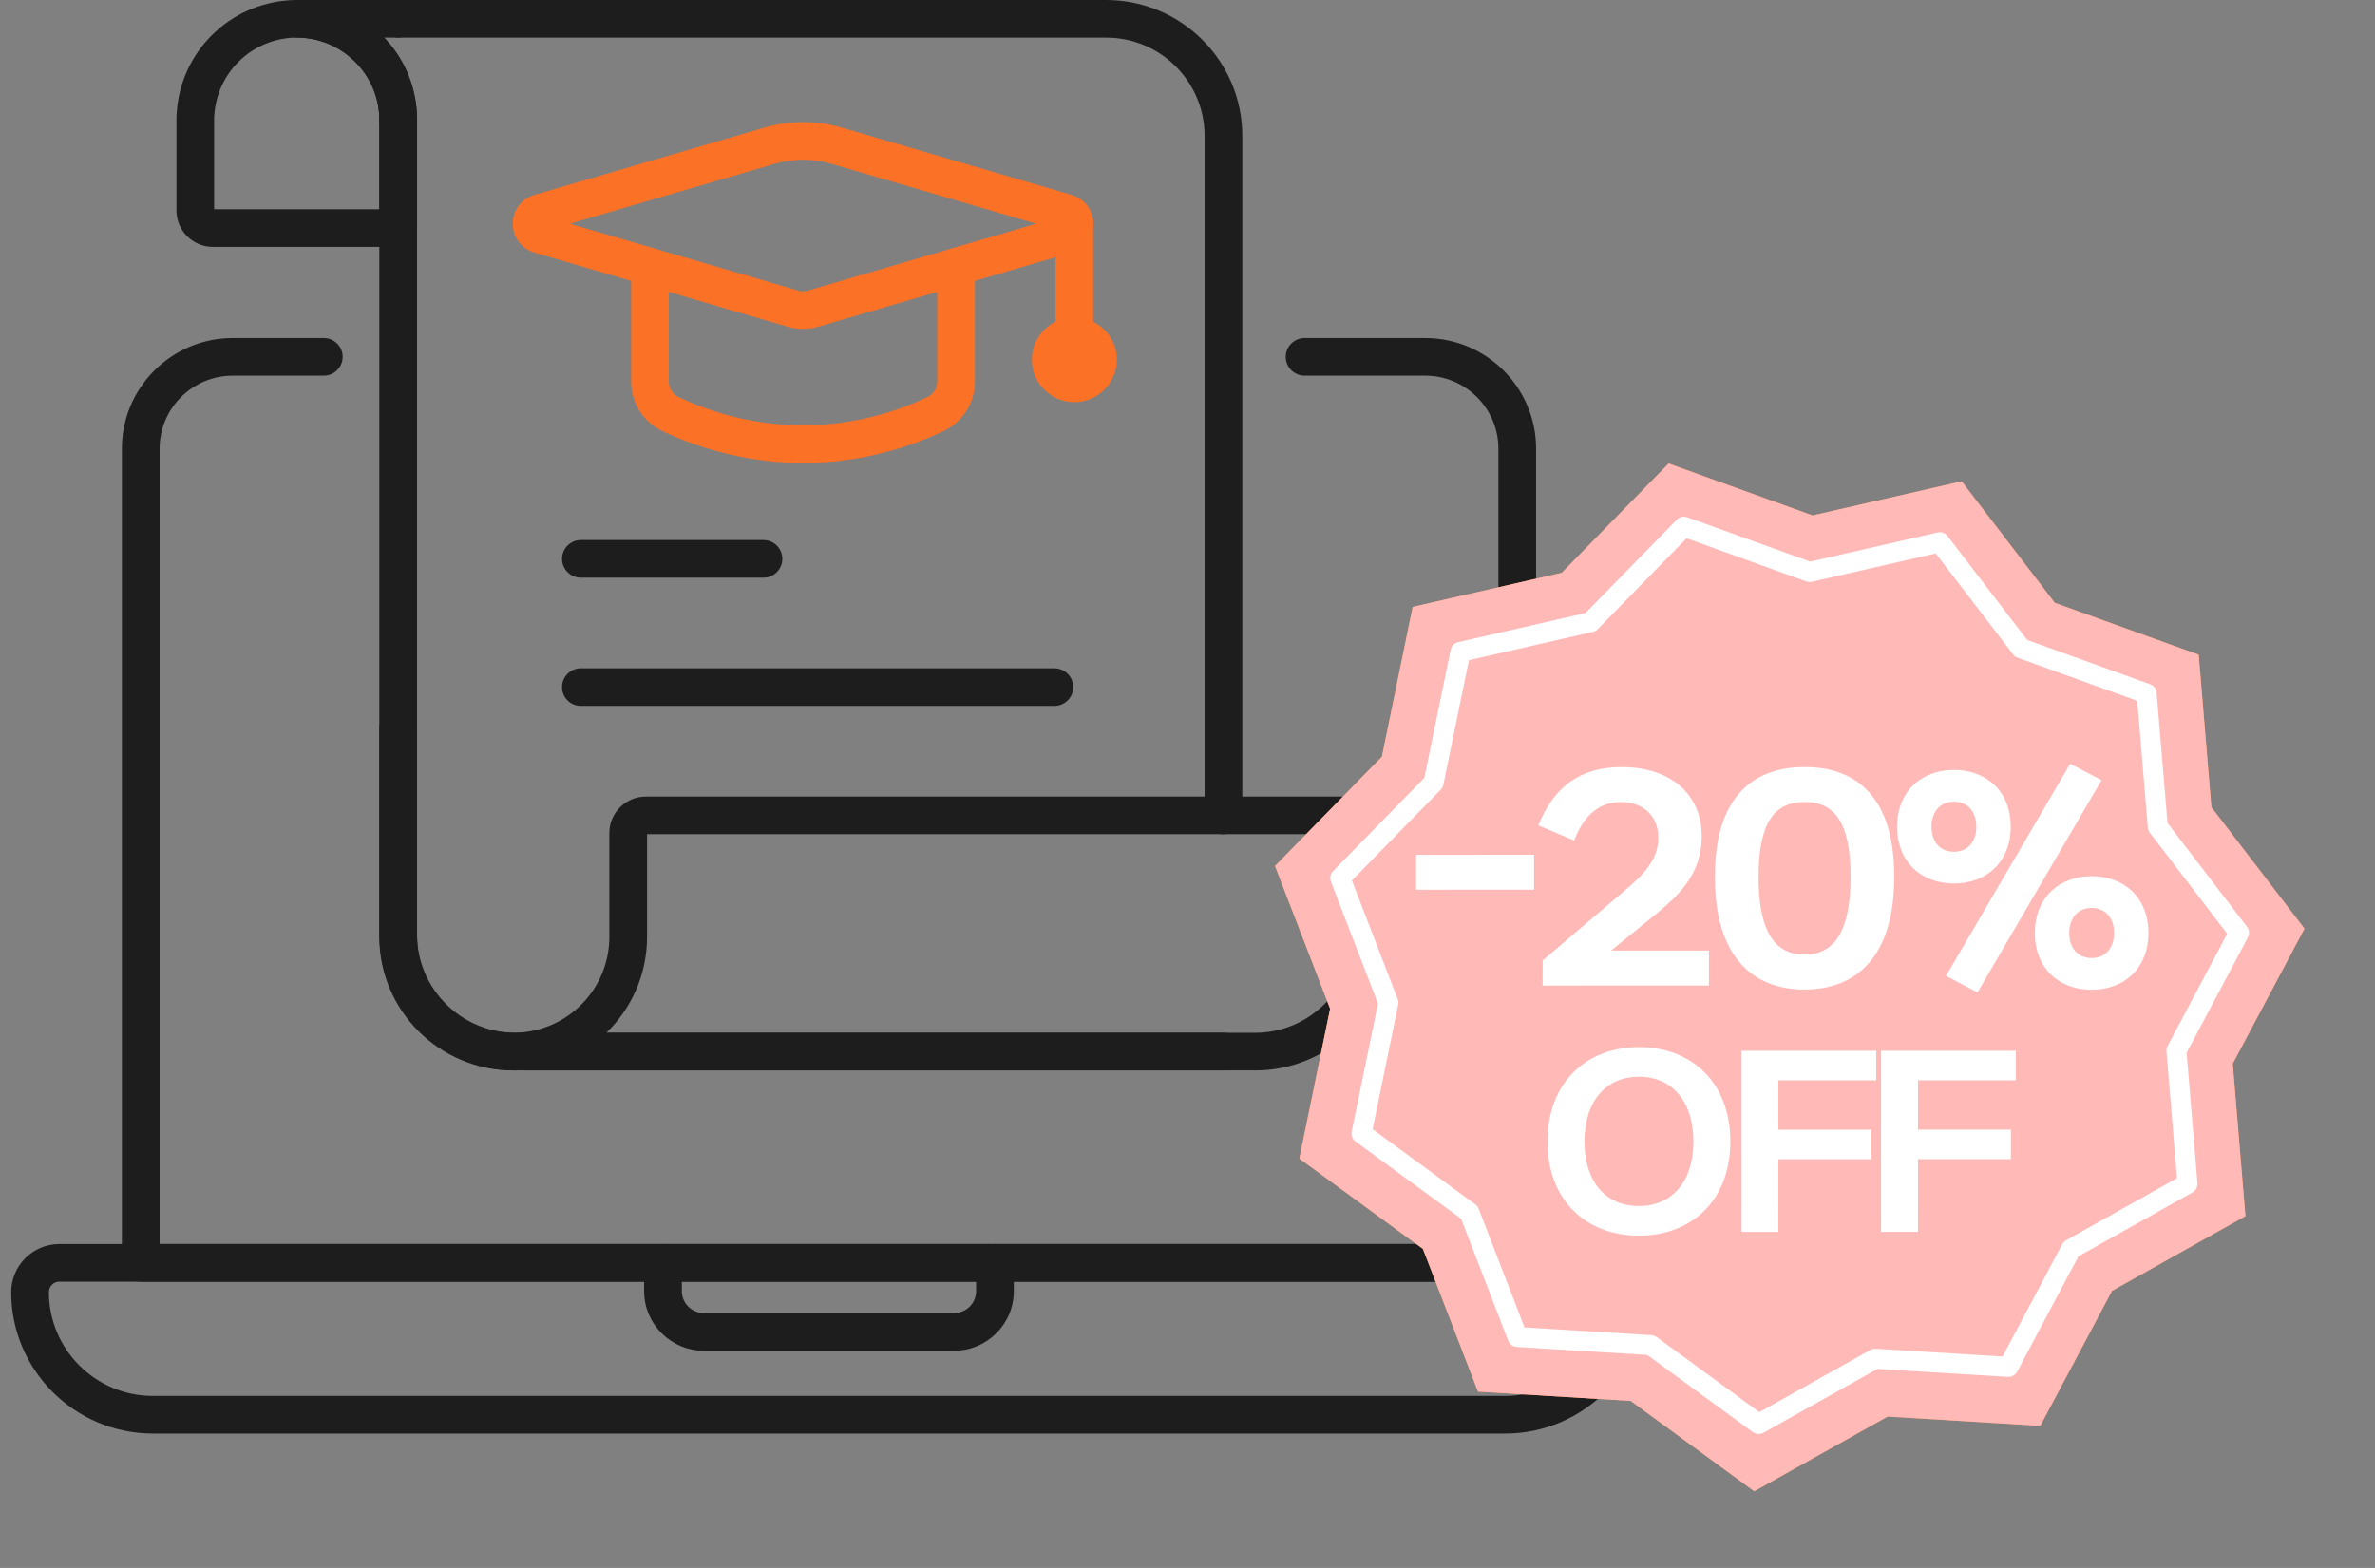 <svg width="106" height="70" viewBox="0 0 106 70" fill="none" xmlns="http://www.w3.org/2000/svg">
<rect x="0" y="0" width="106" height="70" fill="#808080" stroke="none"/>
<path d="M35.839 14.684C35.607 14.684 35.378 14.651 35.155 14.586L23.851 11.276C23.274 11.106 22.885 10.589 22.885 9.988C22.885 9.388 23.272 8.871 23.851 8.701L34.101 5.7C35.239 5.368 36.443 5.366 37.581 5.7L47.831 8.701C48.407 8.869 48.794 9.388 48.794 9.986C48.794 10.585 48.405 11.106 47.829 11.274L36.527 14.584C36.302 14.649 36.07 14.682 35.841 14.682L35.839 14.684ZM25.435 9.988L35.628 12.973C35.767 13.013 35.912 13.013 36.051 12.973L46.245 9.988L37.105 7.313C36.276 7.071 35.401 7.071 34.574 7.313L25.435 9.988Z" fill="#FB7126"/>
<path d="M35.837 20.665C35.79 20.665 35.744 20.665 35.698 20.665C33.592 20.644 31.467 20.151 29.552 19.239C28.711 18.838 28.168 17.979 28.168 17.051V11.91C28.168 11.446 28.545 11.07 29.009 11.07C29.474 11.07 29.851 11.446 29.851 11.91V17.051C29.851 17.335 30.019 17.599 30.278 17.723C31.458 18.286 33.36 18.962 35.712 18.985C38.176 19.013 40.16 18.313 41.397 17.725C41.662 17.599 41.826 17.341 41.826 17.053V11.912C41.826 11.448 42.203 11.072 42.668 11.072C43.133 11.072 43.509 11.448 43.509 11.912V17.053C43.509 17.981 42.965 18.84 42.121 19.241C40.747 19.895 38.551 20.668 35.837 20.668V20.665Z" fill="#FB7126"/>
<path d="M47.951 16.684C47.486 16.684 47.109 16.308 47.109 15.844V9.942C47.109 9.478 47.486 9.102 47.951 9.102C48.416 9.102 48.792 9.478 48.792 9.942V15.844C48.792 16.308 48.416 16.684 47.951 16.684Z" fill="#FB7126"/>
<path d="M47.951 17.954C46.905 17.954 46.053 17.104 46.053 16.06C46.053 15.016 46.905 14.165 47.951 14.165C48.996 14.165 49.848 15.016 49.848 16.06C49.848 17.104 48.996 17.954 47.951 17.954ZM47.951 15.844C47.833 15.844 47.736 15.94 47.736 16.058C47.736 16.175 47.833 16.272 47.951 16.272C48.069 16.272 48.165 16.175 48.165 16.058C48.165 15.94 48.069 15.844 47.951 15.844Z" fill="#FB7126"/>
<path d="M54.605 47.789H22.946C19.63 47.757 16.931 45.038 16.931 41.726V5.36C16.931 4.895 17.308 4.52 17.773 4.52C18.238 4.52 18.614 4.895 18.614 5.36V41.726C18.614 44.12 20.564 46.086 22.961 46.109H54.603C55.068 46.109 55.445 46.485 55.445 46.949C55.445 47.413 55.068 47.789 54.603 47.789H54.605Z" fill="#1D1D1D"/>
<path d="M54.605 37.242C54.14 37.242 53.764 36.866 53.764 36.402V6.063C53.764 3.646 51.794 1.68 49.373 1.68H17.773C17.308 1.68 16.931 1.304 16.931 0.84C16.931 0.376 17.308 0 17.773 0H49.373C52.722 0 55.447 2.72 55.447 6.063V36.402C55.447 36.866 55.07 37.242 54.605 37.242Z" fill="#1D1D1D"/>
<path d="M17.773 6.2C17.308 6.2 16.931 5.824 16.931 5.36C16.931 4.377 16.548 3.453 15.85 2.76C15.16 2.069 14.245 1.687 13.271 1.678C12.808 1.674 12.433 1.298 12.435 0.836C12.437 0.374 12.814 -0.002 13.277 -0.002H17.773C18.238 -0.002 18.614 0.374 18.614 0.838C18.614 1.302 18.238 1.678 17.773 1.678H17.146C18.095 2.674 18.614 3.976 18.614 5.358C18.614 5.822 18.238 6.198 17.773 6.198V6.2Z" fill="#1D1D1D"/>
<path d="M17.773 11.022H9.502C8.604 11.022 7.874 10.293 7.874 9.396V5.36C7.874 5.271 7.874 5.185 7.882 5.099C8.03 2.34 10.22 0.155 12.986 0.008C13.071 0.002 13.157 0 13.245 0H13.279C14.705 0.011 16.039 0.569 17.043 1.573C18.057 2.581 18.616 3.927 18.616 5.36V10.181C18.616 10.646 18.24 11.022 17.775 11.022H17.773ZM9.557 9.341H16.931V5.36C16.931 4.377 16.548 3.453 15.85 2.76C15.16 2.069 14.245 1.686 13.27 1.678H13.243C13.199 1.678 13.157 1.678 13.117 1.68C13.106 1.68 13.096 1.68 13.083 1.682C11.173 1.779 9.658 3.291 9.561 5.198C9.561 5.21 9.561 5.221 9.559 5.234C9.555 5.273 9.557 5.315 9.557 5.357V9.339V9.341Z" fill="#1D1D1D"/>
<path d="M56.015 47.789H23.51C23.453 47.789 23.398 47.783 23.344 47.772C23.226 47.781 23.106 47.787 22.984 47.789C22.98 47.789 22.957 47.789 22.952 47.789H22.904C19.609 47.789 16.931 45.113 16.931 41.827V32.485C16.931 32.021 17.308 31.645 17.773 31.645C18.238 31.645 18.614 32.021 18.614 32.485V41.827C18.614 44.189 20.539 46.109 22.904 46.109H22.952C23.106 46.107 23.253 46.096 23.396 46.079C23.405 46.079 23.413 46.079 23.422 46.077C25.576 45.819 27.196 43.994 27.196 41.827V37.187C27.196 36.291 27.926 35.562 28.824 35.562H60.458C61.356 35.562 62.087 36.291 62.087 37.187V41.728C62.087 45.071 59.362 47.791 56.013 47.791L56.015 47.789ZM27.063 46.109H56.015C58.436 46.109 60.406 44.143 60.406 41.726V37.24H28.879V41.825C28.879 43.494 28.189 45.019 27.063 46.107V46.109Z" fill="#1D1D1D"/>
<path d="M34.076 25.79H25.925C25.46 25.79 25.084 25.414 25.084 24.95C25.084 24.486 25.46 24.11 25.925 24.11H34.076C34.541 24.11 34.917 24.486 34.917 24.95C34.917 25.414 34.541 25.79 34.076 25.79Z" fill="#1D1D1D"/>
<path d="M47.059 31.515H25.925C25.46 31.515 25.084 31.139 25.084 30.675C25.084 30.211 25.46 29.835 25.925 29.835H47.059C47.524 29.835 47.9 30.211 47.9 30.675C47.9 31.139 47.524 31.515 47.059 31.515Z" fill="#1D1D1D"/>
<path d="M67.176 64H6.824C3.338 64 0.5 61.169 0.5 57.687C0.5 56.502 1.466 55.539 2.652 55.539H71.348C72.534 55.539 73.5 56.502 73.5 57.687C73.5 61.167 70.664 64 67.176 64ZM2.652 57.219C2.393 57.219 2.183 57.429 2.183 57.687C2.183 60.241 4.264 62.32 6.824 62.32H67.176C69.734 62.32 71.817 60.243 71.817 57.687C71.817 57.429 71.606 57.219 71.348 57.219H2.652Z" fill="#1D1D1D"/>
<path d="M42.584 60.302H31.414C29.944 60.302 28.748 59.109 28.748 57.641V56.381C28.748 55.916 29.125 55.541 29.59 55.541C30.055 55.541 30.432 55.916 30.432 56.381V57.641C30.432 58.182 30.873 58.621 31.414 58.621H42.584C43.126 58.621 43.566 58.18 43.566 57.641V56.381C43.566 55.916 43.943 55.541 44.408 55.541C44.873 55.541 45.249 55.916 45.249 56.381V57.641C45.249 59.109 44.054 60.302 42.584 60.302Z" fill="#1D1D1D"/>
<path d="M67.719 57.219H6.281C5.817 57.219 5.44 56.843 5.44 56.379V20.031C5.44 17.308 7.66 15.092 10.388 15.092H14.453C14.918 15.092 15.294 15.468 15.294 15.932C15.294 16.396 14.918 16.772 14.453 16.772H10.388C8.587 16.772 7.123 18.234 7.123 20.031V55.539H66.877V20.031C66.877 18.234 65.413 16.772 63.612 16.772H58.228C57.763 16.772 57.386 16.396 57.386 15.932C57.386 15.468 57.763 15.092 58.228 15.092H63.612C66.341 15.092 68.56 17.308 68.56 20.031V56.379C68.56 56.843 68.184 57.219 67.719 57.219Z" fill="#1D1D1D"/>
<g clip-path="url(#clip0_136_407)">
<path d="M78.295 66.576L72.782 62.543L65.967 62.128L63.507 55.755L57.994 51.722L59.367 45.034L56.907 38.662L61.678 33.782L63.051 27.095L69.705 25.573L74.476 20.693L80.9 23.012L87.554 21.489L91.709 26.912L98.133 29.23L98.699 36.036L102.854 41.459L99.652 47.486L100.219 54.292L94.265 57.628L91.064 63.655L84.248 63.241L78.295 66.576Z" fill="#FF8C4D"/>
<g style="mix-blend-mode:multiply">
<path d="M78.295 66.576L72.782 62.543L65.967 62.128L63.507 55.755L57.994 51.722L59.367 45.034L56.907 38.662L61.678 33.782L63.051 27.095L69.705 25.573L74.476 20.693L80.9 23.012L87.554 21.489L91.709 26.912L98.133 29.23L98.699 36.036L102.854 41.459L99.652 47.486L100.218 54.292L94.265 57.628L91.063 63.655L84.248 63.241L78.295 66.576Z" fill="#FFBAB8"/>
</g>
<path d="M63.204 39.722L63.204 38.162L68.468 38.161L68.468 39.721L63.204 39.722ZM70.257 37.523L68.659 36.847C69.348 35.144 70.505 34.247 72.377 34.246C74.508 34.246 75.951 35.403 75.951 37.34C75.95 39.095 74.832 40.058 73.779 40.916L71.907 42.438L76.274 42.437L76.274 43.997L68.852 43.999L68.853 42.88L72.454 39.811C73.286 39.109 74.014 38.433 74.014 37.406C74.014 36.417 73.338 35.806 72.338 35.807C71.246 35.807 70.622 36.574 70.257 37.523ZM84.545 39.145C84.544 42.721 82.841 44.178 80.54 44.178C78.24 44.179 76.537 42.723 76.538 39.147C76.539 35.572 78.242 34.245 80.543 34.245C82.843 34.244 84.546 35.57 84.545 39.145ZM82.595 39.146C82.596 36.688 81.868 35.804 80.542 35.805C79.216 35.805 78.489 36.689 78.488 39.147C78.487 41.591 79.215 42.618 80.541 42.618C81.867 42.618 82.595 41.59 82.595 39.146ZM86.855 43.566L92.394 34.099L93.798 34.827L88.259 44.307L86.855 43.566ZM86.207 36.909C86.207 37.572 86.584 38.027 87.207 38.027C87.831 38.027 88.208 37.572 88.208 36.908C88.209 36.245 87.832 35.79 87.208 35.79C86.584 35.791 86.207 36.246 86.207 36.909ZM84.673 36.909C84.673 35.323 85.765 34.373 87.208 34.373C88.651 34.373 89.743 35.322 89.742 36.908C89.742 38.494 88.65 39.444 87.207 39.444C85.764 39.444 84.673 38.495 84.673 36.909ZM92.354 41.653C92.354 42.316 92.73 42.771 93.354 42.771C93.978 42.771 94.355 42.316 94.355 41.653C94.356 40.99 93.979 40.535 93.355 40.535C92.731 40.535 92.354 40.99 92.354 41.653ZM90.82 41.654C90.82 40.067 91.912 39.118 93.355 39.118C94.798 39.117 95.889 40.066 95.889 41.653C95.889 43.239 94.797 44.188 93.354 44.188C91.911 44.189 90.82 43.24 90.82 41.654ZM73.15 46.748C75.515 46.748 77.23 48.343 77.229 50.961C77.229 53.58 75.513 55.164 73.148 55.165C70.784 55.165 69.068 53.581 69.069 50.963C69.069 48.344 70.785 46.749 73.15 46.748ZM73.15 48.069C71.72 48.069 70.719 49.114 70.719 50.962C70.718 52.811 71.719 53.845 73.148 53.844C74.578 53.844 75.579 52.81 75.58 50.962C75.58 49.113 74.579 48.068 73.15 48.069ZM83.739 48.231L79.372 48.232L79.372 50.433L83.518 50.432L83.518 51.752L79.372 51.753L79.371 54.998L77.721 54.999L77.723 46.912L83.739 46.911L83.739 48.231ZM89.972 48.23L85.605 48.231L85.605 50.431L89.751 50.43L89.751 51.751L85.605 51.751L85.604 54.997L83.954 54.997L83.956 46.911L89.972 46.91L89.972 48.23Z" fill="white"/>
<path d="M78.419 64.013C78.351 64.002 78.286 63.975 78.228 63.933L73.521 60.489L67.702 60.135C67.528 60.124 67.376 60.013 67.312 59.85L65.212 54.409L60.504 50.964C60.363 50.861 60.295 50.685 60.33 50.514L61.503 44.803L59.402 39.362C59.339 39.2 59.377 39.015 59.499 38.89L63.573 34.724L64.745 29.013C64.781 28.842 64.912 28.708 65.082 28.669L70.764 27.369L74.838 23.203C74.96 23.078 75.143 23.036 75.308 23.095L80.793 25.074L86.475 23.774C86.645 23.735 86.822 23.799 86.928 23.938L90.476 28.569L95.962 30.548C96.126 30.607 96.241 30.757 96.255 30.931L96.739 36.742L100.287 41.373C100.393 41.511 100.409 41.699 100.327 41.853L97.593 47L98.076 52.811C98.091 52.985 98.003 53.152 97.85 53.237L92.767 56.086L90.033 61.232C89.951 61.386 89.787 61.478 89.613 61.468L83.793 61.114L78.71 63.962C78.62 64.013 78.517 64.029 78.419 64.013L78.419 64.013ZM73.751 59.611C73.819 59.623 73.885 59.65 73.942 59.692L78.523 63.044L83.471 60.272C83.546 60.23 83.631 60.21 83.716 60.215L89.38 60.56L92.04 55.551C92.081 55.475 92.142 55.413 92.216 55.371L97.164 52.599L96.694 46.943C96.686 46.857 96.704 46.772 96.744 46.697L99.405 41.687L95.952 37.18C95.9 37.112 95.869 37.031 95.862 36.946L95.391 31.29L90.052 29.363C89.972 29.334 89.901 29.283 89.849 29.215L86.396 24.708L80.866 25.973C80.783 25.992 80.696 25.987 80.615 25.958L75.276 24.031L71.312 28.087C71.252 28.148 71.176 28.191 71.093 28.209L65.562 29.475L64.421 35.032C64.404 35.116 64.363 35.193 64.303 35.254L60.339 39.31L62.383 44.606C62.414 44.686 62.421 44.772 62.404 44.856L61.263 50.414L65.844 53.766C65.913 53.817 65.966 53.886 65.997 53.966L68.042 59.262L73.706 59.606C73.721 59.607 73.736 59.609 73.751 59.611L73.751 59.611Z" fill="white"/>
</g>
<defs>
<clipPath id="clip0_136_407">
<rect width="45.791" height="45.994" fill="white" transform="matrix(0.987 0.164 -0.163 0.987 60.475 17)"/>
</clipPath>
</defs>
</svg>
